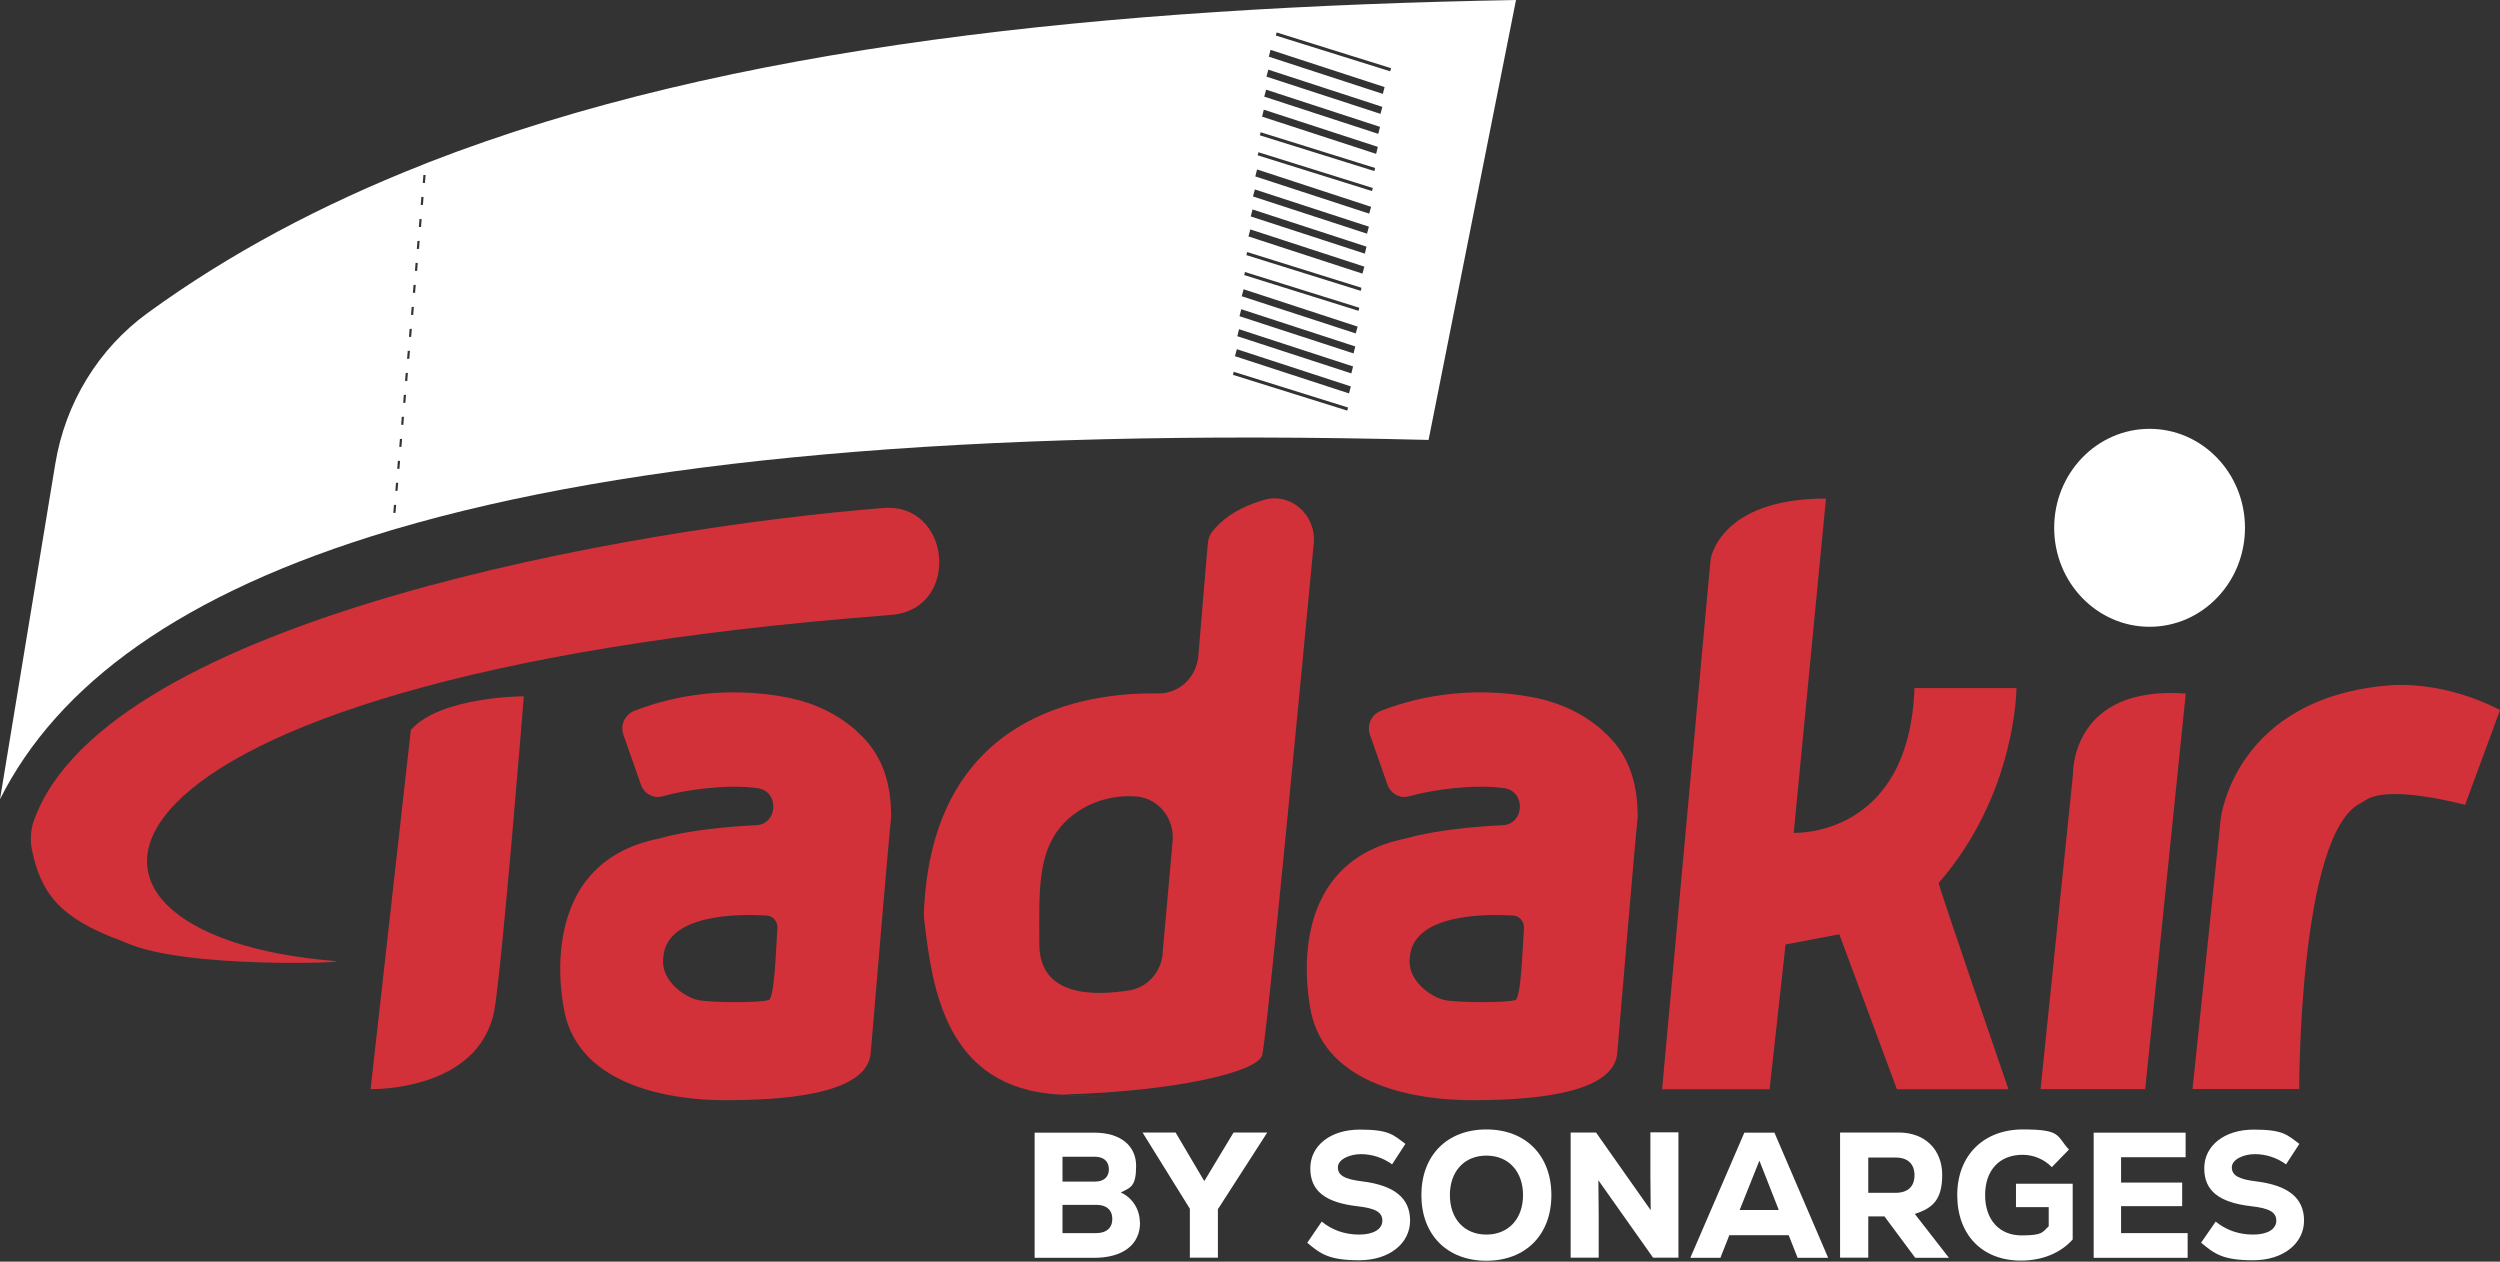 <svg width="107" height="54" viewBox="0 0 107 54" fill="none" xmlns="http://www.w3.org/2000/svg">
    <rect x="0" y="0" width="107" height="54" fill="#333333" stroke="none"/>
    <path d="M37.812 21.742C27.206 22.583 4.565 26.478 1.461 35.096C1.314 35.5 1.28 35.945 1.367 36.369C1.75 38.227 2.554 39.298 5.189 40.264C5.249 40.285 5.316 40.313 5.377 40.341C7.884 41.482 15.158 41.197 14.367 41.134C0.435 40.028 2.299 29.094 37.812 26.346C37.973 26.332 38.12 26.318 38.274 26.305C41.124 25.943 40.681 21.519 37.818 21.742H37.812Z"
          fill="#D3313A"/>
    <path d="M17.585 31.235L15.862 46.614C15.862 46.614 20.461 46.732 21.152 43.275C21.494 41.37 22.419 29.802 22.419 29.802C22.419 29.802 18.859 29.802 17.592 31.235H17.585Z"
          fill="#D3313A"/>
    <path d="M51.67 23.543L51.288 28.078C51.207 28.996 50.463 29.692 49.578 29.678C46.487 29.629 39.87 30.526 39.542 39.075C39.542 39.172 39.542 39.263 39.555 39.36C39.897 42.212 40.42 46.573 45.327 46.844C50.235 47.115 45.421 46.844 45.468 46.844C50.262 46.719 53.788 45.891 54.016 45.175C54.204 44.59 55.679 29.072 56.228 23.258C56.343 22.04 55.243 21.067 54.11 21.393C53.433 21.588 52.736 21.901 52.199 22.409C51.663 22.917 51.71 23.105 51.676 23.529L51.67 23.543ZM49.766 40.814C49.692 41.614 49.109 42.26 48.344 42.386C46.809 42.636 44.483 42.657 44.483 40.41C44.483 38.163 44.342 36.244 45.763 35.013C46.554 34.331 47.573 34.018 48.599 34.087C48.606 34.087 48.619 34.087 48.626 34.087C49.571 34.157 50.275 35.02 50.188 36L49.759 40.807L49.766 40.814Z"
          fill="#D3313A"/>
    <path d="M71.139 46.614L73.211 23.96C73.211 23.96 73.553 21.337 78.152 21.337L76.771 35.645C76.771 35.645 81.712 35.882 81.94 29.448H86.304C86.304 29.448 86.304 33.976 82.972 37.794C83.086 38.274 85.962 46.621 85.962 46.621H81.189L78.722 39.986L76.422 40.424L75.738 46.621H71.139V46.614Z"
          fill="#D3313A"/>
    <path d="M87.336 46.614L88.724 33.141C88.724 33.141 88.61 29.322 93.551 29.684L91.815 46.614H87.336Z"
          fill="#D3313A"/>
    <path d="M93.84 46.615L95.046 35.048C95.046 35.048 95.623 29.803 102.401 29.323C104.928 29.205 107 30.395 107 30.395L105.505 34.45C105.505 34.45 102.267 33.552 101.234 34.255C101.174 34.297 101.107 34.338 101.04 34.373C98.385 35.674 98.405 46.608 98.405 46.608H93.84V46.615Z"
          fill="#D3313A"/>
    <path d="M92.002 26.826C94.257 26.826 96.085 24.929 96.085 22.59C96.085 20.25 94.257 18.354 92.002 18.354C89.747 18.354 87.919 20.25 87.919 22.59C87.919 24.929 89.747 26.826 92.002 26.826Z"
          fill="white"/>
    <path d="M68.631 31.298C67.827 30.582 66.848 30.109 65.809 29.886C62.718 29.239 60.224 29.977 59.078 30.436C58.689 30.596 58.488 31.048 58.635 31.451L59.386 33.587C59.52 33.969 59.922 34.192 60.305 34.081C61.317 33.795 63.114 33.552 64.361 33.733C64.374 33.733 64.394 33.733 64.408 33.74C65.319 33.893 65.239 35.277 64.32 35.319C63.167 35.374 61.485 35.52 60.244 35.868C60.231 35.868 60.211 35.875 60.197 35.882C54.78 36.932 56.027 42.914 56.114 43.311C56.114 43.318 56.114 43.325 56.114 43.331C56.798 46.51 60.72 47.088 62.973 47.088C65.225 47.088 69.121 46.907 69.221 45.036C69.389 43.067 69.979 35.993 70.093 34.978C70.093 34.943 70.093 34.908 70.093 34.88C70.079 32.905 69.322 31.924 68.618 31.298H68.631ZM64.843 42.803C64.522 42.921 62.41 42.921 61.833 42.803C61.257 42.685 60.224 41.968 60.338 41.015C60.432 39.116 63.523 39.109 64.77 39.186C65.038 39.2 65.239 39.443 65.225 39.721C65.159 40.688 65.105 42.712 64.85 42.81L64.843 42.803Z"
          fill="#D3313A"/>
    <path d="M36.679 31.298C35.875 30.582 34.896 30.109 33.857 29.886C30.766 29.239 28.272 29.977 27.126 30.436C26.737 30.596 26.536 31.048 26.683 31.451L27.434 33.587C27.568 33.969 27.971 34.192 28.353 34.081C29.365 33.795 31.162 33.552 32.409 33.733C32.422 33.733 32.442 33.733 32.456 33.74C33.367 33.893 33.287 35.277 32.369 35.319C31.215 35.374 29.533 35.52 28.292 35.868C28.279 35.868 28.259 35.875 28.245 35.882C22.828 36.932 24.075 42.914 24.163 43.311C24.163 43.318 24.163 43.325 24.163 43.331C24.846 46.51 28.768 47.088 31.021 47.088C33.274 47.088 37.169 46.907 37.269 45.036C37.437 43.067 38.027 35.993 38.141 34.978C38.141 34.943 38.141 34.908 38.141 34.88C38.127 32.905 37.37 31.924 36.666 31.298H36.679ZM32.892 42.803C32.57 42.921 30.458 42.921 29.881 42.803C29.305 42.685 28.272 41.968 28.386 41.015C28.48 39.116 31.571 39.109 32.818 39.186C33.086 39.2 33.287 39.443 33.274 39.721C33.207 40.688 33.153 42.712 32.898 42.81L32.892 42.803Z"
          fill="#D3313A"/>
    <path d="M64.884 0.007L61.143 18.829C41.231 18.321 26.87 19.719 16.948 22.634C16.868 22.655 16.788 22.682 16.714 22.703C7.75 25.381 2.46 29.311 0 34.208L2.366 19.852C2.795 17.243 4.217 14.927 6.309 13.403C9.822 10.844 13.777 8.75 18.102 7.046C18.182 7.011 18.262 6.983 18.343 6.948C31.262 1.919 47.433 0.32 64.884 0V0.007ZM16.861 21.609L16.834 21.943V21.95H16.928C16.928 21.942 16.955 21.616 16.955 21.609H16.861ZM16.948 20.664L16.922 20.997V21.005H17.016C17.016 21.005 17.041 20.68 17.042 20.664H16.948ZM17.028 19.725L17.002 20.059V20.065H17.096C17.096 20.065 17.123 19.732 17.123 19.725H17.028ZM17.116 18.785L17.089 19.119V19.126H17.183C17.184 19.113 17.21 18.792 17.21 18.785H17.116ZM17.196 17.84L17.17 18.174V18.181H17.264C17.264 18.181 17.29 17.852 17.29 17.84H17.196ZM52.77 16.044L57.663 17.574L57.697 17.442L52.803 15.912L52.77 16.044ZM17.283 16.9L17.257 17.234V17.241H17.351C17.351 17.232 17.377 16.907 17.377 16.9H17.283ZM52.856 15.245L57.737 16.838L57.817 16.539L52.937 14.945L52.856 15.245ZM17.364 15.962L17.337 16.296V16.303H17.431C17.431 16.303 17.457 15.976 17.458 15.962H17.364ZM52.957 14.39L57.838 15.982L57.911 15.684L53.03 14.09L52.957 14.39ZM17.451 15.016L17.424 15.35V15.356H17.519C17.519 15.355 17.545 15.024 17.545 15.016H17.451ZM53.051 13.534L57.932 15.127L58.005 14.828L53.125 13.234L53.051 13.534ZM17.531 14.076L17.505 14.41V14.417H17.599C17.6 14.404 17.625 14.083 17.625 14.076H17.531ZM53.145 12.679L58.025 14.271L58.106 13.979L53.226 12.38L53.145 12.679ZM17.619 13.138L17.592 13.472V13.479H17.686C17.686 13.479 17.713 13.148 17.713 13.138H17.619ZM53.252 11.773L58.145 13.304L58.18 13.172L53.285 11.642L53.252 11.773ZM17.699 12.191L17.672 12.525V12.532H17.767C17.767 12.523 17.793 12.198 17.793 12.191H17.699ZM53.346 10.92L58.24 12.449L58.273 12.317L53.379 10.787L53.346 10.92ZM53.433 10.119L58.313 11.712L58.394 11.412L53.514 9.819L53.433 10.119ZM17.786 11.253L17.76 11.587V11.594H17.854C17.854 11.594 17.879 11.267 17.88 11.253H17.786ZM53.533 9.264L58.414 10.856L58.487 10.557L53.607 8.964L53.533 9.264ZM17.867 10.313L17.84 10.648V10.654H17.934C17.934 10.649 17.961 10.32 17.961 10.313H17.867ZM53.627 8.408L58.508 10.001L58.589 9.701L53.708 8.108L53.627 8.408ZM17.954 9.375L17.927 9.708V9.716H18.02C18.02 9.716 18.047 9.39 18.048 9.375H17.954ZM53.727 7.551L58.602 9.144L58.683 8.852L53.802 7.252L53.727 7.551ZM18.034 8.429L18.008 8.763V8.77H18.102C18.102 8.77 18.128 8.439 18.128 8.429H18.034ZM53.828 6.647L58.723 8.178L58.756 8.046L53.861 6.516L53.828 6.647ZM18.121 7.489L18.095 7.823V7.83H18.189C18.189 7.819 18.216 7.496 18.216 7.489H18.121ZM53.922 5.792L58.823 7.322L58.856 7.19L53.956 5.66L53.922 5.792ZM54.017 4.992L58.898 6.585L58.971 6.286L54.09 4.693L54.017 4.992ZM54.109 4.136L58.99 5.729L59.065 5.43L54.19 3.837L54.109 4.136ZM54.204 3.28L59.085 4.873L59.165 4.574L54.284 2.981L54.204 3.28ZM54.305 2.426L59.185 4.019L59.26 3.727L54.379 2.134L54.305 2.426ZM54.606 1.521L59.5 3.052L59.54 2.919L54.64 1.389L54.606 1.521Z"
          fill="white"/>
    <path d="M48.794 52.332C48.794 53.264 48.063 53.834 46.836 53.834H44.282V48.478H46.836C47.943 48.478 48.626 49.021 48.626 49.904C48.626 50.788 48.385 50.83 47.969 51.038C48.465 51.261 48.787 51.755 48.787 52.339L48.794 52.332ZM45.475 49.508V50.572H46.863C47.245 50.572 47.46 50.377 47.46 50.044C47.46 49.71 47.239 49.508 46.863 49.508H45.475ZM47.607 52.172C47.607 51.789 47.359 51.567 46.923 51.567H45.475V52.777H46.923C47.359 52.777 47.607 52.548 47.607 52.172Z"
          fill="white"/>
    <path d="M52.126 51.734V53.828H50.926V51.734L48.901 48.472H50.316L51.543 50.552L52.796 48.472H54.238L52.139 51.734H52.126Z"
          fill="white"/>
    <path d="M55.947 53.195L56.57 52.284C57.02 52.652 57.563 52.84 58.173 52.84C58.783 52.84 59.165 52.611 59.165 52.242C59.165 51.873 58.843 51.713 58.119 51.63C56.711 51.47 56.081 50.969 56.081 50.002C56.081 49.035 56.939 48.347 58.2 48.347C59.46 48.347 59.627 48.569 60.151 48.959L59.581 49.835C59.192 49.55 58.722 49.397 58.246 49.397C57.77 49.397 57.261 49.62 57.261 49.961C57.261 50.301 57.542 50.468 58.273 50.559C59.674 50.726 60.352 51.275 60.352 52.242C60.352 53.209 59.473 53.939 58.173 53.939C56.872 53.939 56.51 53.661 55.94 53.181L55.947 53.195Z"
          fill="white"/>
    <path d="M60.835 51.15C60.835 49.453 61.934 48.34 63.617 48.34C65.3 48.34 66.399 49.453 66.399 51.15C66.399 52.847 65.3 53.96 63.617 53.96C61.934 53.96 60.835 52.847 60.835 51.15ZM65.186 51.15C65.186 50.135 64.562 49.46 63.617 49.46C62.672 49.46 62.055 50.135 62.055 51.15C62.055 52.166 62.672 52.84 63.617 52.84C64.562 52.84 65.186 52.166 65.186 51.15Z"
          fill="white"/>
    <path d="M71.837 48.471V53.827H70.751L68.411 50.516L68.424 51.963V53.827H67.224V48.471H68.31L70.65 51.796L70.637 50.363V48.464H71.837V48.471Z"
          fill="white"/>
    <path d="M76.562 52.867H74.015L73.633 53.834H72.346L74.658 48.478H75.946L78.245 53.834H76.938L76.556 52.867H76.562ZM74.451 51.789H76.133L75.302 49.675L74.457 51.789H74.451Z"
          fill="white"/>
    <path d="M80.666 52.061H79.962V53.828H78.755V48.472H81.269C82.396 48.472 83.126 49.209 83.126 50.287C83.126 51.365 82.704 51.713 81.953 51.957L83.415 53.835H81.973L80.659 52.068L80.666 52.061ZM81.135 49.543H79.962V51.052H81.135C81.651 51.052 81.94 50.788 81.94 50.301C81.94 49.814 81.651 49.543 81.135 49.543Z"
          fill="white"/>
    <path d="M88.711 50.663V53.049C88.188 53.633 87.41 53.953 86.492 53.953C84.843 53.953 83.77 52.854 83.77 51.15C83.77 49.446 84.903 48.34 86.579 48.34C88.255 48.34 88.007 48.618 88.55 49.202L87.819 49.954C87.498 49.62 87.035 49.425 86.572 49.425C85.573 49.425 84.963 50.086 84.963 51.15C84.963 52.214 85.58 52.875 86.519 52.875C87.457 52.875 87.404 52.736 87.685 52.486V51.665H86.284V50.663H88.711Z"
          fill="white"/>
    <path d="M93.631 52.777V53.834H89.609V48.478H93.544V49.529H90.782V50.614H93.397V51.623H90.782V52.777H93.631Z"
          fill="white"/>
    <path d="M94.201 53.195L94.832 52.284C95.281 52.652 95.824 52.84 96.434 52.84C97.044 52.84 97.426 52.611 97.426 52.242C97.426 51.873 97.104 51.713 96.38 51.63C94.972 51.47 94.342 50.969 94.342 50.002C94.342 49.035 95.2 48.347 96.461 48.347C97.721 48.347 97.889 48.569 98.412 48.959L97.842 49.835C97.453 49.55 96.984 49.397 96.508 49.397C96.032 49.397 95.522 49.62 95.522 49.961C95.522 50.301 95.804 50.468 96.534 50.559C97.936 50.726 98.613 51.275 98.613 52.242C98.613 53.209 97.735 53.939 96.434 53.939C95.133 53.939 94.771 53.661 94.201 53.181V53.195Z"
          fill="white"/>
</svg>
